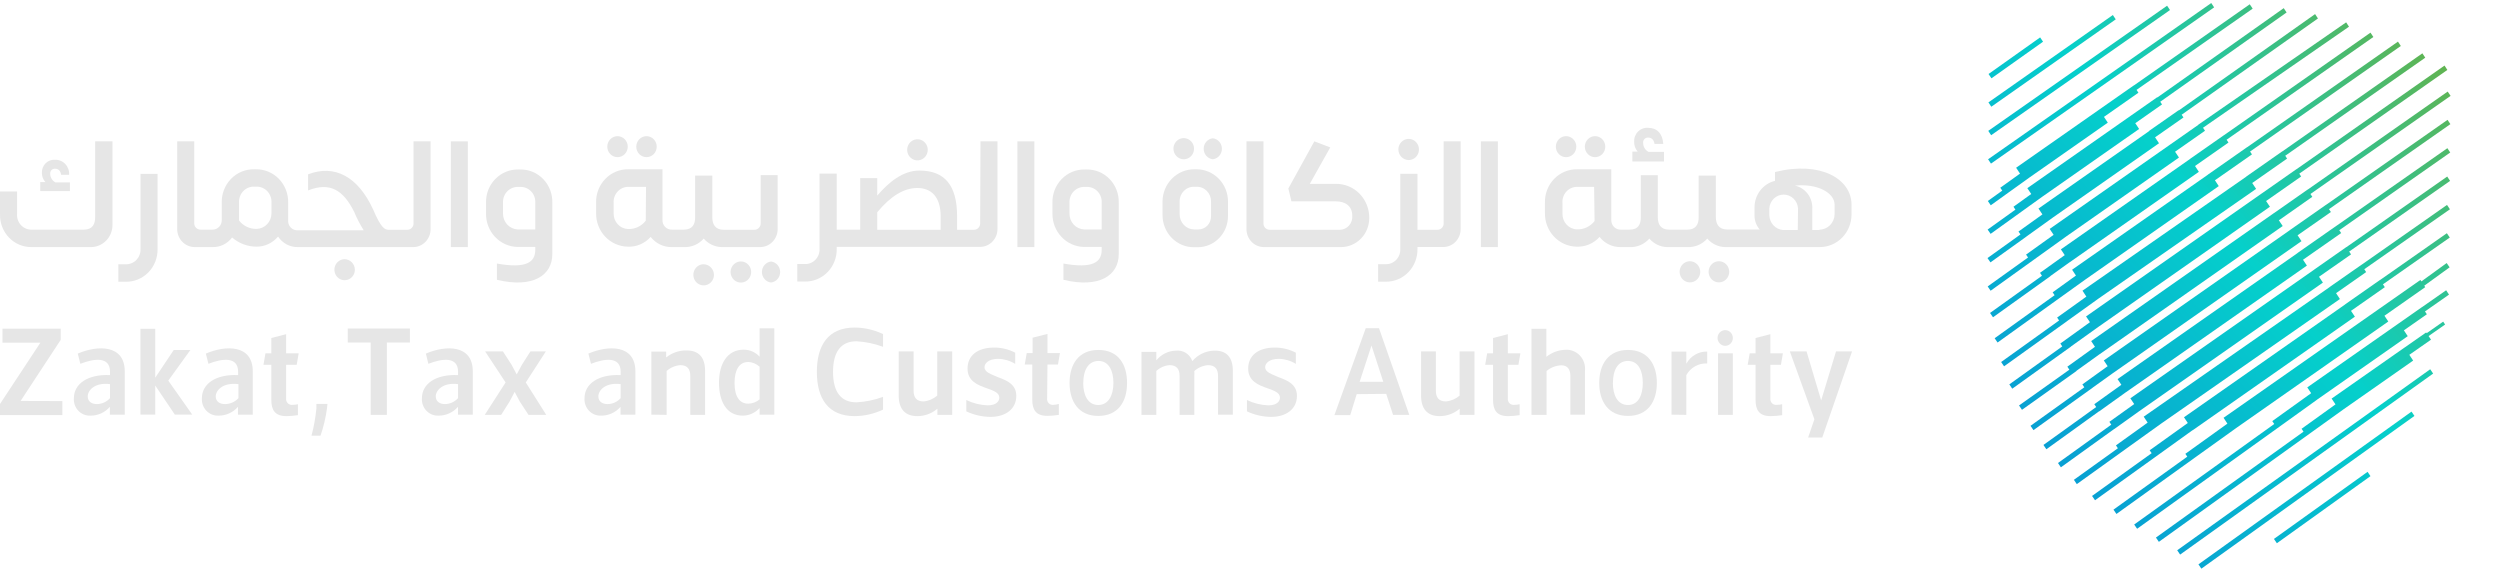 <svg width="149" height="34" viewBox="0 0 149 34" fill="none" xmlns="http://www.w3.org/2000/svg">
<path d="M4.167 10.87H3.301C3.211 10.823 3.135 10.752 3.081 10.665C3.027 10.577 2.996 10.477 2.992 10.373C2.987 10.331 2.99 10.289 3.003 10.248C3.016 10.208 3.037 10.171 3.066 10.14C3.094 10.11 3.129 10.086 3.168 10.072C3.207 10.057 3.248 10.052 3.289 10.056C3.476 10.056 3.61 10.181 3.643 10.419H4.118C4.127 10.302 4.112 10.185 4.073 10.074C4.034 9.964 3.974 9.863 3.895 9.779C3.816 9.694 3.72 9.627 3.615 9.583C3.509 9.539 3.395 9.518 3.281 9.522C3.178 9.514 3.075 9.529 2.978 9.565C2.881 9.601 2.792 9.658 2.718 9.731C2.644 9.805 2.586 9.894 2.548 9.992C2.51 10.091 2.492 10.196 2.496 10.302C2.495 10.507 2.571 10.704 2.708 10.853H2.399V11.387H4.167V10.87Z" fill="#E6E6E6"/>
<path d="M5.671 12.944C5.671 13.362 5.513 13.687 4.992 13.687H1.907C1.788 13.693 1.67 13.674 1.559 13.629C1.448 13.585 1.347 13.518 1.263 13.431C1.179 13.345 1.114 13.241 1.071 13.127C1.029 13.013 1.01 12.891 1.017 12.769V11.413H0.001V12.769C-0.006 13.028 0.039 13.286 0.132 13.526C0.226 13.767 0.366 13.985 0.544 14.168C0.722 14.352 0.935 14.495 1.17 14.591C1.404 14.687 1.655 14.733 1.907 14.726H5.387C5.56 14.731 5.733 14.699 5.895 14.633C6.056 14.567 6.203 14.468 6.326 14.342C6.449 14.216 6.546 14.066 6.611 13.9C6.676 13.734 6.708 13.557 6.704 13.378V8.424H5.671V12.944Z" fill="#E6E6E6"/>
<path d="M8.374 14.835C8.38 14.957 8.361 15.078 8.318 15.192C8.276 15.305 8.21 15.408 8.127 15.495C8.043 15.581 7.942 15.648 7.832 15.691C7.721 15.735 7.603 15.755 7.484 15.749H7.053V16.792H7.484C7.736 16.798 7.986 16.751 8.22 16.655C8.454 16.558 8.666 16.415 8.845 16.232C9.023 16.049 9.163 15.831 9.257 15.591C9.351 15.351 9.396 15.094 9.391 14.835V10.361H8.374V14.835Z" fill="#E6E6E6"/>
<path d="M20.532 15.448C20.412 15.45 20.294 15.488 20.195 15.559C20.096 15.629 20.019 15.727 19.974 15.842C19.929 15.957 19.919 16.084 19.944 16.205C19.969 16.326 20.029 16.436 20.115 16.523C20.201 16.609 20.311 16.667 20.429 16.69C20.548 16.712 20.67 16.698 20.781 16.649C20.892 16.601 20.986 16.519 21.052 16.415C21.117 16.311 21.152 16.19 21.15 16.066C21.146 15.901 21.079 15.744 20.963 15.628C20.848 15.513 20.693 15.448 20.532 15.448Z" fill="#E6E6E6"/>
<path d="M24.646 13.278C24.651 13.331 24.645 13.384 24.629 13.435C24.613 13.486 24.586 13.532 24.551 13.571C24.517 13.611 24.474 13.642 24.427 13.664C24.379 13.685 24.328 13.696 24.276 13.695H23.134C22.947 13.671 22.727 13.641 22.235 12.477C21.341 10.536 19.951 9.777 18.362 10.39V11.35C19.687 10.824 20.471 11.35 21.113 12.635C21.269 13.015 21.459 13.38 21.678 13.725H17.756C17.676 13.731 17.595 13.719 17.52 13.689C17.445 13.659 17.377 13.613 17.321 13.553C17.265 13.493 17.223 13.421 17.198 13.343C17.173 13.264 17.165 13.181 17.175 13.099V12.085C17.181 11.822 17.136 11.56 17.041 11.316C16.947 11.072 16.805 10.85 16.625 10.663C16.444 10.477 16.229 10.33 15.992 10.231C15.754 10.133 15.5 10.084 15.244 10.09H15.146C14.89 10.084 14.636 10.133 14.399 10.231C14.161 10.33 13.946 10.477 13.765 10.663C13.585 10.85 13.443 11.072 13.349 11.316C13.254 11.56 13.209 11.822 13.216 12.085V13.099C13.22 13.176 13.208 13.254 13.181 13.327C13.154 13.399 13.113 13.466 13.059 13.521C13.006 13.576 12.942 13.62 12.872 13.648C12.802 13.677 12.726 13.69 12.65 13.687H11.947C11.895 13.687 11.844 13.677 11.797 13.655C11.749 13.634 11.707 13.602 11.672 13.563C11.637 13.524 11.611 13.477 11.594 13.427C11.578 13.376 11.572 13.323 11.577 13.27V8.424H10.561V13.641C10.559 13.784 10.586 13.926 10.638 14.059C10.691 14.191 10.768 14.311 10.867 14.412C10.966 14.513 11.083 14.593 11.212 14.647C11.341 14.701 11.479 14.728 11.618 14.726H12.667C12.891 14.732 13.114 14.683 13.316 14.584C13.519 14.484 13.696 14.337 13.833 14.155C14.245 14.511 14.767 14.705 15.305 14.701C15.546 14.7 15.784 14.645 16.002 14.542C16.221 14.438 16.416 14.287 16.573 14.1C16.704 14.298 16.881 14.458 17.087 14.568C17.294 14.677 17.524 14.732 17.756 14.726H24.613C24.752 14.728 24.89 14.701 25.018 14.647C25.147 14.593 25.264 14.513 25.361 14.412C25.459 14.311 25.536 14.19 25.588 14.058C25.64 13.925 25.665 13.784 25.662 13.641V8.424H24.646V13.278ZM16.179 12.706C16.181 12.949 16.091 13.182 15.927 13.357C15.764 13.531 15.541 13.634 15.305 13.641C15.103 13.649 14.903 13.607 14.719 13.521C14.536 13.435 14.374 13.306 14.248 13.145V12.076C14.24 11.95 14.259 11.824 14.302 11.706C14.345 11.588 14.412 11.48 14.498 11.391C14.585 11.301 14.688 11.231 14.803 11.185C14.917 11.139 15.04 11.118 15.162 11.125H15.26C15.383 11.118 15.506 11.139 15.62 11.185C15.735 11.231 15.839 11.301 15.926 11.39C16.012 11.48 16.08 11.588 16.123 11.706C16.167 11.824 16.186 11.95 16.179 12.076V12.706Z" fill="#E6E6E6"/>
<path d="M27.882 8.424H26.87V14.726H27.882V8.424Z" fill="#E6E6E6"/>
<path d="M30.995 10.102H30.898C30.642 10.096 30.389 10.143 30.152 10.24C29.915 10.338 29.699 10.483 29.519 10.669C29.338 10.854 29.196 11.075 29.101 11.318C29.006 11.562 28.961 11.822 28.967 12.085V12.727C28.96 13.245 29.153 13.745 29.503 14.117C29.853 14.49 30.332 14.706 30.837 14.718H31.902V14.893C31.902 15.628 31.365 16.024 29.617 15.707V16.675C31.759 17.193 32.918 16.412 32.918 15.148V12.097C32.927 11.834 32.883 11.572 32.79 11.328C32.697 11.083 32.556 10.86 32.376 10.673C32.196 10.486 31.98 10.339 31.743 10.241C31.506 10.143 31.251 10.096 30.995 10.102ZM31.902 13.675H30.845C30.609 13.662 30.388 13.556 30.227 13.379C30.065 13.203 29.977 12.969 29.979 12.727V12.085C29.973 11.959 29.992 11.833 30.036 11.716C30.08 11.598 30.147 11.492 30.234 11.403C30.32 11.314 30.424 11.245 30.539 11.2C30.653 11.155 30.775 11.135 30.898 11.141H30.995C31.117 11.135 31.238 11.155 31.352 11.201C31.465 11.246 31.568 11.316 31.654 11.405C31.739 11.494 31.806 11.6 31.848 11.717C31.891 11.835 31.909 11.96 31.902 12.085V13.675Z" fill="#E6E6E6"/>
<path d="M36.804 9.367C36.966 9.367 37.121 9.301 37.235 9.184C37.35 9.067 37.414 8.907 37.414 8.741C37.414 8.575 37.35 8.416 37.235 8.299C37.121 8.181 36.966 8.115 36.804 8.115C36.642 8.115 36.487 8.181 36.373 8.299C36.259 8.416 36.194 8.575 36.194 8.741C36.194 8.907 36.259 9.067 36.373 9.184C36.487 9.301 36.642 9.367 36.804 9.367Z" fill="#E6E6E6"/>
<path d="M38.532 9.367C38.693 9.367 38.848 9.301 38.963 9.184C39.077 9.067 39.141 8.907 39.141 8.741C39.141 8.575 39.077 8.416 38.963 8.299C38.848 8.181 38.693 8.115 38.532 8.115C38.37 8.115 38.215 8.181 38.1 8.299C37.986 8.416 37.922 8.575 37.922 8.741C37.922 8.907 37.986 9.067 38.1 9.184C38.215 9.301 38.37 9.367 38.532 9.367Z" fill="#E6E6E6"/>
<path d="M41.942 15.749C41.82 15.748 41.701 15.784 41.599 15.853C41.498 15.922 41.419 16.021 41.372 16.136C41.325 16.251 41.312 16.378 41.336 16.501C41.359 16.623 41.418 16.736 41.504 16.825C41.59 16.913 41.7 16.973 41.819 16.997C41.939 17.021 42.062 17.009 42.175 16.96C42.287 16.912 42.383 16.831 42.45 16.727C42.517 16.622 42.553 16.5 42.552 16.375C42.548 16.21 42.482 16.053 42.369 15.937C42.255 15.82 42.102 15.753 41.942 15.749Z" fill="#E6E6E6"/>
<path d="M45.954 15.586C45.804 15.604 45.666 15.678 45.566 15.793C45.466 15.908 45.411 16.058 45.411 16.212C45.411 16.367 45.466 16.516 45.566 16.631C45.666 16.747 45.804 16.82 45.954 16.838C46.103 16.82 46.242 16.747 46.342 16.631C46.442 16.516 46.497 16.367 46.497 16.212C46.497 16.058 46.442 15.908 46.342 15.793C46.242 15.678 46.103 15.604 45.954 15.586Z" fill="#E6E6E6"/>
<path d="M46.348 13.641V10.436H45.336V13.278C45.341 13.331 45.334 13.384 45.318 13.434C45.301 13.485 45.275 13.531 45.24 13.57C45.205 13.609 45.163 13.64 45.116 13.662C45.069 13.684 45.018 13.695 44.966 13.695H43.133C42.621 13.695 42.454 13.357 42.454 12.953V12.806C42.454 12.715 42.454 12.635 42.454 12.552V10.465H41.43V12.969C41.43 13.357 41.271 13.687 40.759 13.687H40.056C39.98 13.691 39.903 13.679 39.832 13.651C39.76 13.623 39.696 13.58 39.642 13.524C39.587 13.469 39.545 13.402 39.518 13.329C39.491 13.255 39.479 13.177 39.483 13.099V10.089H37.45C37.195 10.085 36.941 10.133 36.705 10.232C36.468 10.331 36.253 10.478 36.074 10.665C35.894 10.851 35.753 11.073 35.659 11.317C35.565 11.561 35.52 11.822 35.528 12.085V12.706C35.521 13.226 35.715 13.727 36.066 14.101C36.418 14.475 36.9 14.69 37.406 14.701C37.662 14.714 37.918 14.668 38.155 14.568C38.393 14.467 38.606 14.315 38.779 14.121C38.931 14.314 39.124 14.469 39.343 14.574C39.562 14.679 39.802 14.731 40.044 14.726H40.751C40.974 14.738 41.196 14.698 41.402 14.611C41.608 14.524 41.792 14.391 41.942 14.221C42.074 14.374 42.236 14.498 42.416 14.584C42.596 14.671 42.792 14.719 42.991 14.726H45.283C45.423 14.729 45.562 14.703 45.692 14.65C45.822 14.596 45.94 14.517 46.039 14.415C46.139 14.314 46.217 14.193 46.27 14.06C46.324 13.928 46.35 13.785 46.348 13.641ZM38.487 13.153C38.362 13.314 38.202 13.443 38.02 13.53C37.838 13.616 37.639 13.657 37.438 13.65C37.321 13.646 37.205 13.619 37.098 13.57C36.991 13.521 36.895 13.45 36.814 13.363C36.734 13.275 36.671 13.172 36.629 13.059C36.588 12.947 36.569 12.827 36.572 12.706V12.085C36.565 11.958 36.584 11.831 36.628 11.713C36.672 11.594 36.741 11.486 36.828 11.397C36.916 11.307 37.021 11.238 37.136 11.193C37.252 11.148 37.376 11.129 37.499 11.137H38.503L38.487 13.153Z" fill="#E6E6E6"/>
<path d="M44.227 15.586C44.141 15.576 44.053 15.584 43.971 15.611C43.888 15.638 43.812 15.682 43.748 15.742C43.683 15.801 43.631 15.873 43.596 15.954C43.56 16.035 43.542 16.123 43.542 16.212C43.542 16.301 43.56 16.389 43.596 16.47C43.631 16.551 43.683 16.623 43.748 16.683C43.812 16.742 43.888 16.786 43.971 16.813C44.053 16.84 44.141 16.848 44.227 16.838C44.376 16.82 44.514 16.747 44.614 16.631C44.715 16.516 44.77 16.367 44.77 16.212C44.77 16.058 44.715 15.908 44.614 15.793C44.514 15.677 44.376 15.604 44.227 15.586Z" fill="#E6E6E6"/>
<path d="M54.751 9.555C54.9 9.538 55.038 9.464 55.138 9.349C55.238 9.233 55.294 9.084 55.294 8.929C55.294 8.775 55.238 8.626 55.138 8.51C55.038 8.395 54.9 8.321 54.751 8.303C54.664 8.293 54.577 8.302 54.495 8.329C54.412 8.355 54.336 8.4 54.272 8.459C54.207 8.518 54.155 8.59 54.12 8.672C54.084 8.753 54.066 8.841 54.066 8.929C54.066 9.018 54.084 9.106 54.12 9.187C54.155 9.268 54.207 9.341 54.272 9.4C54.336 9.459 54.412 9.503 54.495 9.53C54.577 9.557 54.664 9.566 54.751 9.555Z" fill="#E6E6E6"/>
<path d="M58.417 13.278C58.422 13.331 58.416 13.384 58.4 13.435C58.384 13.486 58.357 13.532 58.322 13.571C58.288 13.611 58.245 13.642 58.198 13.664C58.15 13.685 58.099 13.696 58.047 13.695H57.043V12.89C57.043 11.033 56.295 10.165 54.795 10.165C53.816 10.165 52.97 10.853 52.283 11.659V10.615H51.267V13.687H49.868V10.348H48.844V14.822C48.851 14.943 48.832 15.065 48.79 15.178C48.748 15.291 48.684 15.394 48.6 15.48C48.517 15.566 48.418 15.633 48.308 15.678C48.198 15.722 48.08 15.742 47.962 15.736H47.519V16.78H47.962C48.214 16.785 48.464 16.739 48.698 16.642C48.932 16.546 49.144 16.402 49.322 16.219C49.501 16.036 49.641 15.818 49.735 15.578C49.829 15.338 49.874 15.081 49.868 14.822V14.714H58.38C58.52 14.718 58.659 14.694 58.789 14.642C58.919 14.59 59.038 14.511 59.137 14.411C59.237 14.311 59.316 14.191 59.37 14.059C59.424 13.927 59.451 13.785 59.449 13.641V8.424H58.437L58.417 13.278ZM56.063 13.695H52.283V12.652C53.068 11.701 53.868 11.204 54.669 11.204C55.47 11.204 56.063 11.692 56.063 12.898V13.695Z" fill="#E6E6E6"/>
<path d="M61.648 8.424H60.636V14.726H61.648V8.424Z" fill="#E6E6E6"/>
<path d="M64.754 10.102H64.656C64.401 10.096 64.147 10.143 63.91 10.24C63.673 10.338 63.458 10.483 63.278 10.669C63.097 10.854 62.955 11.075 62.86 11.318C62.765 11.562 62.719 11.822 62.726 12.085V12.727C62.719 13.245 62.912 13.745 63.262 14.117C63.612 14.49 64.091 14.706 64.596 14.718H65.66V14.893C65.66 15.628 65.124 16.024 63.38 15.707V16.675C65.522 17.193 66.677 16.412 66.677 15.148V12.097C66.686 11.834 66.642 11.572 66.549 11.328C66.456 11.083 66.315 10.86 66.135 10.673C65.955 10.486 65.739 10.339 65.502 10.241C65.264 10.143 65.01 10.096 64.754 10.102ZM65.66 13.675H64.604C64.369 13.662 64.147 13.556 63.987 13.379C63.826 13.203 63.738 12.969 63.742 12.727V12.085C63.736 11.959 63.755 11.834 63.798 11.717C63.842 11.6 63.909 11.493 63.995 11.404C64.081 11.316 64.185 11.246 64.299 11.201C64.413 11.155 64.534 11.135 64.656 11.141H64.754C64.876 11.135 64.997 11.155 65.111 11.201C65.224 11.246 65.327 11.316 65.413 11.405C65.498 11.494 65.564 11.6 65.607 11.717C65.65 11.835 65.668 11.96 65.66 12.085V13.675Z" fill="#E6E6E6"/>
<path d="M72.282 9.493C72.432 9.475 72.57 9.401 72.67 9.286C72.77 9.17 72.826 9.021 72.826 8.867C72.826 8.712 72.77 8.563 72.67 8.447C72.57 8.332 72.432 8.258 72.282 8.241C72.133 8.258 71.995 8.332 71.894 8.447C71.794 8.563 71.739 8.712 71.739 8.867C71.739 9.021 71.794 9.17 71.894 9.286C71.995 9.401 72.133 9.475 72.282 9.493Z" fill="#E6E6E6"/>
<path d="M70.555 9.493C70.676 9.492 70.794 9.454 70.894 9.385C70.994 9.315 71.072 9.217 71.118 9.102C71.164 8.987 71.176 8.86 71.152 8.739C71.129 8.617 71.07 8.505 70.985 8.417C70.899 8.329 70.79 8.269 70.671 8.245C70.553 8.22 70.43 8.232 70.317 8.279C70.206 8.327 70.11 8.407 70.042 8.51C69.974 8.613 69.938 8.734 69.937 8.858C69.937 9.027 70.002 9.188 70.118 9.307C70.234 9.426 70.391 9.493 70.555 9.493Z" fill="#E6E6E6"/>
<path d="M71.311 10.09H71.172C70.925 10.089 70.681 10.139 70.452 10.235C70.224 10.332 70.016 10.474 69.841 10.653C69.665 10.832 69.526 11.044 69.431 11.279C69.336 11.513 69.287 11.764 69.286 12.018V12.807C69.284 13.061 69.332 13.314 69.426 13.549C69.52 13.784 69.659 13.998 69.835 14.178C70.01 14.358 70.219 14.499 70.449 14.595C70.679 14.691 70.925 14.738 71.172 14.735H71.392C71.629 14.734 71.864 14.684 72.083 14.59C72.302 14.496 72.5 14.358 72.667 14.185C72.834 14.011 72.966 13.806 73.056 13.58C73.145 13.354 73.19 13.113 73.189 12.869V12.034C73.191 11.78 73.145 11.527 73.052 11.291C72.958 11.055 72.82 10.84 72.646 10.659C72.471 10.478 72.263 10.335 72.034 10.237C71.805 10.139 71.559 10.089 71.311 10.09ZM72.177 12.898C72.177 13 72.158 13.1 72.121 13.194C72.084 13.288 72.029 13.373 71.959 13.446C71.89 13.518 71.807 13.575 71.716 13.614C71.625 13.654 71.527 13.674 71.429 13.675H71.172C70.943 13.672 70.723 13.578 70.561 13.41C70.399 13.243 70.308 13.017 70.307 12.781V12.018C70.303 11.9 70.323 11.783 70.366 11.674C70.408 11.565 70.472 11.466 70.553 11.383C70.634 11.3 70.731 11.235 70.838 11.192C70.944 11.149 71.058 11.129 71.172 11.133H71.311C71.425 11.129 71.539 11.149 71.646 11.192C71.752 11.235 71.849 11.3 71.93 11.383C72.011 11.466 72.075 11.565 72.118 11.674C72.16 11.783 72.18 11.9 72.177 12.018V12.898Z" fill="#E6E6E6"/>
<path d="M83.953 9.539C84.074 9.539 84.193 9.503 84.294 9.435C84.396 9.366 84.475 9.268 84.522 9.153C84.569 9.039 84.582 8.912 84.559 8.79C84.536 8.667 84.479 8.554 84.393 8.466C84.308 8.377 84.199 8.316 84.08 8.291C83.961 8.266 83.838 8.278 83.725 8.325C83.613 8.372 83.517 8.452 83.448 8.555C83.38 8.658 83.344 8.78 83.343 8.904C83.343 9.071 83.407 9.231 83.521 9.35C83.635 9.469 83.79 9.536 83.953 9.539Z" fill="#E6E6E6"/>
<path d="M86.042 13.278C86.047 13.331 86.041 13.384 86.025 13.435C86.009 13.486 85.982 13.532 85.947 13.571C85.912 13.611 85.87 13.642 85.823 13.664C85.775 13.685 85.724 13.696 85.672 13.695H84.481V10.357H83.457V14.831C83.463 14.951 83.445 15.072 83.403 15.185C83.361 15.298 83.297 15.401 83.214 15.487C83.132 15.573 83.032 15.64 82.923 15.685C82.814 15.729 82.696 15.749 82.579 15.745H82.135V16.788H82.579C82.83 16.793 83.08 16.746 83.313 16.649C83.547 16.553 83.759 16.409 83.936 16.226C84.114 16.043 84.254 15.825 84.347 15.585C84.441 15.346 84.487 15.089 84.481 14.831V14.722H86.005C86.144 14.724 86.282 14.697 86.41 14.643C86.539 14.589 86.656 14.509 86.753 14.408C86.851 14.306 86.928 14.186 86.98 14.054C87.031 13.921 87.057 13.78 87.054 13.637V8.424H86.042V13.278Z" fill="#E6E6E6"/>
<path d="M89.273 8.424H88.261V14.726H89.273V8.424Z" fill="#E6E6E6"/>
<path d="M93.338 9.367C93.5 9.367 93.655 9.301 93.769 9.184C93.884 9.067 93.948 8.907 93.948 8.741C93.948 8.575 93.884 8.416 93.769 8.299C93.655 8.181 93.5 8.115 93.338 8.115C93.177 8.115 93.021 8.181 92.907 8.299C92.793 8.416 92.728 8.575 92.728 8.741C92.728 8.907 92.793 9.067 92.907 9.184C93.021 9.301 93.177 9.367 93.338 9.367Z" fill="#E6E6E6"/>
<path d="M95.066 9.367C95.228 9.367 95.383 9.301 95.497 9.184C95.611 9.067 95.675 8.907 95.675 8.741C95.675 8.575 95.611 8.416 95.497 8.299C95.383 8.181 95.228 8.115 95.066 8.115C94.904 8.115 94.749 8.181 94.635 8.299C94.52 8.416 94.456 8.575 94.456 8.741C94.456 8.907 94.52 9.067 94.635 9.184C94.749 9.301 94.904 9.367 95.066 9.367Z" fill="#E6E6E6"/>
<path d="M99.175 9.05H98.249C98.155 9.001 98.076 8.927 98.021 8.836C97.965 8.745 97.934 8.64 97.932 8.533C97.925 8.489 97.929 8.444 97.942 8.402C97.955 8.359 97.977 8.321 98.007 8.288C98.037 8.256 98.073 8.231 98.114 8.216C98.154 8.2 98.197 8.195 98.24 8.199C98.436 8.199 98.574 8.337 98.61 8.579H99.131C99.086 7.944 98.745 7.619 98.232 7.619C98.122 7.609 98.011 7.624 97.907 7.662C97.803 7.7 97.707 7.761 97.628 7.84C97.549 7.919 97.487 8.015 97.447 8.121C97.406 8.227 97.389 8.34 97.395 8.453C97.39 8.668 97.466 8.875 97.606 9.034H97.289V9.622H99.175V9.05Z" fill="#E6E6E6"/>
<path d="M100.724 15.569C100.602 15.569 100.483 15.605 100.381 15.674C100.279 15.743 100.2 15.842 100.153 15.958C100.106 16.073 100.094 16.2 100.118 16.323C100.142 16.446 100.201 16.559 100.287 16.647C100.374 16.735 100.484 16.795 100.604 16.819C100.723 16.842 100.847 16.829 100.96 16.78C101.072 16.731 101.167 16.649 101.234 16.544C101.301 16.439 101.335 16.317 101.334 16.191C101.331 16.027 101.265 15.87 101.151 15.754C101.038 15.638 100.884 15.572 100.724 15.569Z" fill="#E6E6E6"/>
<path d="M102.456 15.569C102.334 15.568 102.214 15.603 102.112 15.672C102.009 15.741 101.929 15.839 101.882 15.954C101.835 16.07 101.822 16.197 101.845 16.32C101.869 16.443 101.927 16.556 102.014 16.645C102.1 16.734 102.21 16.794 102.33 16.818C102.45 16.842 102.574 16.829 102.686 16.78C102.799 16.731 102.894 16.649 102.961 16.544C103.028 16.439 103.063 16.317 103.061 16.191C103.059 16.027 102.995 15.87 102.882 15.754C102.768 15.638 102.616 15.571 102.456 15.569Z" fill="#E6E6E6"/>
<path d="M105.789 10.252V10.778C105.441 10.862 105.131 11.065 104.91 11.352C104.688 11.64 104.568 11.997 104.569 12.364V12.844C104.569 13.152 104.679 13.449 104.878 13.679H102.944C102.431 13.679 102.265 13.341 102.265 12.936V12.806C102.265 12.715 102.265 12.635 102.265 12.552V10.465H101.24V12.969C101.24 13.357 101.078 13.687 100.57 13.687H99.484C98.964 13.687 98.805 13.349 98.805 12.944V10.44H97.793V12.944C97.793 13.361 97.651 13.687 97.123 13.687H96.594C96.519 13.69 96.444 13.676 96.374 13.647C96.304 13.618 96.241 13.575 96.188 13.519C96.135 13.464 96.094 13.398 96.068 13.326C96.041 13.253 96.029 13.176 96.033 13.099V10.089H94.001C93.745 10.085 93.492 10.133 93.255 10.232C93.018 10.331 92.804 10.478 92.624 10.665C92.444 10.851 92.303 11.073 92.209 11.317C92.116 11.561 92.071 11.822 92.078 12.084V12.706C92.072 13.226 92.265 13.727 92.617 14.101C92.969 14.474 93.45 14.69 93.956 14.701C94.213 14.713 94.47 14.668 94.708 14.568C94.946 14.468 95.159 14.315 95.334 14.121C95.485 14.314 95.677 14.469 95.896 14.574C96.114 14.678 96.353 14.731 96.594 14.726H97.115C97.336 14.738 97.558 14.698 97.763 14.611C97.969 14.524 98.152 14.39 98.302 14.221C98.433 14.373 98.593 14.496 98.771 14.583C98.95 14.67 99.144 14.719 99.342 14.726H100.562C100.784 14.738 101.006 14.698 101.212 14.611C101.418 14.524 101.603 14.39 101.753 14.221C101.885 14.374 102.046 14.497 102.226 14.584C102.407 14.671 102.602 14.719 102.801 14.726H108.451C108.701 14.727 108.948 14.678 109.178 14.581C109.409 14.483 109.618 14.34 109.795 14.159C109.971 13.979 110.111 13.764 110.206 13.527C110.302 13.291 110.35 13.037 110.35 12.781V12.155C110.317 10.67 108.521 9.576 105.789 10.252ZM95.037 13.174C94.912 13.335 94.751 13.464 94.568 13.55C94.386 13.637 94.186 13.678 93.985 13.67C93.868 13.667 93.753 13.639 93.646 13.59C93.539 13.54 93.443 13.47 93.363 13.382C93.283 13.294 93.221 13.192 93.18 13.079C93.138 12.967 93.119 12.847 93.123 12.727V12.105C93.113 11.981 93.128 11.856 93.167 11.738C93.207 11.621 93.27 11.513 93.353 11.421C93.436 11.33 93.536 11.258 93.648 11.209C93.759 11.16 93.879 11.135 94.001 11.137H95.009L95.037 13.174ZM107.147 13.708H106.265C106.049 13.69 105.847 13.591 105.697 13.43C105.547 13.269 105.46 13.058 105.452 12.836V12.418C105.467 12.196 105.563 11.987 105.722 11.835C105.881 11.683 106.09 11.598 106.307 11.598C106.524 11.598 106.734 11.683 106.892 11.835C107.051 11.987 107.148 12.196 107.163 12.418L107.147 13.708ZM108.443 13.708H108.012V12.456C108.031 12.135 107.937 11.818 107.748 11.562C107.558 11.307 107.286 11.129 106.98 11.062C108.309 10.928 109.317 11.479 109.342 12.176V12.773C109.337 13.018 109.239 13.251 109.069 13.422C108.899 13.593 108.669 13.688 108.431 13.687L108.443 13.708Z" fill="#E6E6E6"/>
<path d="M81.607 12.998C81.607 13.455 81.431 13.894 81.117 14.217C80.803 14.541 80.377 14.724 79.933 14.726H75.347C75.208 14.729 75.07 14.702 74.94 14.648C74.811 14.595 74.694 14.515 74.595 14.414C74.496 14.312 74.419 14.192 74.366 14.059C74.314 13.927 74.288 13.784 74.29 13.641V8.424H75.303V13.278C75.297 13.331 75.303 13.385 75.32 13.436C75.336 13.487 75.363 13.534 75.398 13.573C75.434 13.612 75.477 13.644 75.525 13.665C75.573 13.686 75.624 13.696 75.677 13.695H79.859C79.962 13.694 80.063 13.67 80.157 13.626C80.25 13.583 80.334 13.52 80.403 13.442C80.472 13.363 80.525 13.271 80.558 13.172C80.591 13.072 80.603 12.966 80.595 12.861C80.595 12.289 80.189 12.001 79.624 12.001H76.969L76.786 11.233L78.335 8.424L79.282 8.787L78.063 10.958H79.615C79.878 10.954 80.138 11.004 80.381 11.105C80.624 11.206 80.845 11.356 81.031 11.546C81.216 11.737 81.363 11.963 81.462 12.213C81.561 12.462 81.611 12.729 81.607 12.998Z" fill="#E6E6E6"/>
<path d="M3.716 23.904V24.739H0.001V24.075L2.407 20.423H0.147V19.588H3.618V20.256L1.228 23.896L3.716 23.904Z" fill="#E6E6E6"/>
<path d="M4.789 21.683L4.635 21.074C5.818 20.565 7.435 20.527 7.435 22.134V24.713H6.549V24.246C6.403 24.414 6.224 24.548 6.023 24.639C5.823 24.729 5.606 24.775 5.387 24.772C5.254 24.778 5.121 24.755 4.997 24.705C4.874 24.655 4.762 24.579 4.669 24.481C4.576 24.383 4.504 24.266 4.458 24.138C4.412 24.01 4.394 23.873 4.403 23.737C4.403 22.881 5.216 22.297 6.557 22.355V22.155C6.557 21.245 5.631 21.354 4.789 21.683ZM5.228 23.624C5.228 23.933 5.468 24.083 5.769 24.083C5.917 24.083 6.063 24.051 6.199 23.99C6.335 23.929 6.457 23.84 6.557 23.729V22.894C5.651 22.777 5.228 23.265 5.228 23.624Z" fill="#E6E6E6"/>
<path d="M12.423 21.683L12.269 21.074C13.451 20.565 15.065 20.527 15.065 22.134V24.713H14.183V24.246C14.037 24.414 13.858 24.547 13.657 24.638C13.457 24.729 13.24 24.774 13.021 24.772C12.887 24.778 12.755 24.755 12.631 24.705C12.507 24.655 12.395 24.579 12.301 24.481C12.208 24.383 12.136 24.267 12.09 24.138C12.043 24.01 12.024 23.873 12.033 23.737C12.033 22.881 12.846 22.297 14.191 22.355V22.155C14.191 21.245 13.26 21.354 12.423 21.683ZM12.858 23.624C12.858 23.933 13.102 24.083 13.399 24.083C13.551 24.086 13.702 24.055 13.842 23.994C13.982 23.933 14.108 23.843 14.212 23.729V22.894C13.285 22.777 12.858 23.265 12.858 23.624Z" fill="#E6E6E6"/>
<path d="M17.053 23.745C17.047 23.797 17.052 23.85 17.069 23.899C17.086 23.948 17.113 23.993 17.149 24.03C17.185 24.067 17.229 24.095 17.277 24.112C17.325 24.13 17.376 24.135 17.427 24.129C17.537 24.129 17.648 24.117 17.756 24.092V24.743C17.529 24.78 17.299 24.799 17.069 24.801C16.39 24.801 16.171 24.442 16.171 23.829V21.742H15.703L15.821 21.058H16.171V20.144L17.053 19.918V21.058H17.801L17.683 21.742H17.053V23.745Z" fill="#E6E6E6"/>
<path d="M19.102 25.966H18.565C18.707 25.435 18.805 24.894 18.858 24.346V24.075H19.516L19.488 24.338C19.414 24.893 19.285 25.438 19.102 25.966Z" fill="#E6E6E6"/>
<path d="M23.057 20.415V24.726H22.093V20.415H20.727V19.58H24.431V20.415H23.057Z" fill="#E6E6E6"/>
<path d="M25.532 21.683L25.382 21.074C26.565 20.565 28.178 20.527 28.178 22.134V24.713H27.296V24.246C27.15 24.414 26.971 24.547 26.77 24.638C26.57 24.729 26.353 24.774 26.134 24.772C26.001 24.778 25.868 24.755 25.744 24.705C25.62 24.655 25.508 24.579 25.415 24.481C25.321 24.383 25.249 24.267 25.203 24.138C25.157 24.01 25.137 23.873 25.146 23.737C25.146 22.881 25.959 22.297 27.3 22.355V22.155C27.3 21.245 26.374 21.354 25.532 21.683ZM25.971 23.624C25.971 23.933 26.215 24.083 26.512 24.083C26.66 24.083 26.807 24.052 26.942 23.991C27.078 23.93 27.2 23.84 27.3 23.729V22.894C26.398 22.777 25.971 23.265 25.971 23.624Z" fill="#E6E6E6"/>
<path d="M29.975 20.945L30.495 21.75L30.796 22.314L31.109 21.734L31.613 20.945H32.532L31.337 22.794L32.556 24.726H31.499L30.979 23.933L30.674 23.357L30.365 23.942L29.869 24.726H28.89L30.134 22.794L28.914 20.945H29.975Z" fill="#E6E6E6"/>
<path d="M35.223 21.683L35.068 21.074C36.255 20.565 37.869 20.527 37.869 22.134V24.713H36.983V24.246C36.838 24.414 36.659 24.548 36.459 24.638C36.26 24.729 36.043 24.775 35.825 24.772C35.691 24.778 35.559 24.755 35.435 24.705C35.311 24.655 35.199 24.579 35.105 24.481C35.012 24.383 34.94 24.267 34.894 24.138C34.847 24.01 34.828 23.873 34.837 23.737C34.837 22.881 35.65 22.297 36.991 22.355V22.155C36.991 21.245 36.064 21.354 35.223 21.683ZM35.662 23.624C35.662 23.933 35.902 24.083 36.203 24.083C36.351 24.083 36.497 24.052 36.633 23.991C36.769 23.93 36.891 23.84 36.991 23.729V22.894C36.085 22.777 35.662 23.265 35.662 23.624Z" fill="#E6E6E6"/>
<path d="M38.82 24.713V20.957H39.702V21.304C40.05 21.025 40.481 20.877 40.922 20.886C41.654 20.886 42.023 21.304 42.023 22.109V24.726H41.141V22.405C41.141 21.988 40.958 21.763 40.544 21.763C40.244 21.787 39.959 21.909 39.731 22.109V24.726L38.82 24.713Z" fill="#E6E6E6"/>
<path d="M44.271 24.772C43.308 24.772 42.852 23.938 42.852 22.806C42.852 21.675 43.349 20.841 44.32 20.841C44.498 20.839 44.674 20.875 44.838 20.947C45.002 21.019 45.149 21.125 45.271 21.258V19.568H46.149V24.714H45.271V24.321C45.143 24.462 44.988 24.575 44.816 24.652C44.644 24.73 44.459 24.771 44.271 24.772ZM44.592 21.575C44.072 21.575 43.779 22.022 43.779 22.827C43.779 23.633 44.076 24.058 44.592 24.058C44.84 24.055 45.08 23.966 45.271 23.804V21.855C45.083 21.684 44.843 21.584 44.592 21.571V21.575Z" fill="#E6E6E6"/>
<path d="M50.942 24.801C49.34 24.801 48.685 23.729 48.685 22.163C48.685 20.598 49.34 19.522 50.942 19.522C51.524 19.526 52.099 19.659 52.629 19.91V20.669C52.118 20.481 51.584 20.37 51.043 20.34C50.133 20.34 49.649 20.953 49.649 22.163C49.649 23.374 50.133 23.979 51.043 23.979C51.584 23.951 52.118 23.841 52.629 23.653V24.413C52.099 24.664 51.524 24.796 50.942 24.801Z" fill="#E6E6E6"/>
<path d="M56.75 20.945V24.726H55.868V24.359C55.532 24.647 55.107 24.803 54.669 24.801C53.929 24.801 53.563 24.359 53.563 23.578V20.945H54.45V23.282C54.45 23.7 54.633 23.925 55.047 23.925C55.346 23.898 55.63 23.777 55.86 23.578V20.945H56.75Z" fill="#E6E6E6"/>
<path d="M57.592 24.518V23.841C57.991 24.035 58.423 24.143 58.864 24.159C59.413 24.159 59.559 23.887 59.559 23.7C59.559 23.399 59.206 23.282 58.803 23.136C58.287 22.957 57.665 22.719 57.665 21.968C57.665 21.216 58.222 20.715 59.258 20.715C59.692 20.715 60.12 20.819 60.506 21.02V21.688C60.199 21.497 59.849 21.394 59.49 21.387C58.913 21.387 58.677 21.659 58.677 21.884C58.677 22.197 59.084 22.301 59.49 22.485C60.002 22.673 60.571 22.902 60.571 23.595C60.571 24.384 59.921 24.847 59.031 24.847C58.534 24.842 58.044 24.73 57.592 24.518Z" fill="#E6E6E6"/>
<path d="M62.409 23.745C62.402 23.797 62.407 23.849 62.423 23.899C62.44 23.948 62.467 23.993 62.502 24.03C62.538 24.067 62.581 24.095 62.629 24.113C62.677 24.13 62.728 24.135 62.779 24.129C62.89 24.124 63.001 24.106 63.108 24.075V24.726C62.881 24.763 62.651 24.783 62.421 24.785C61.742 24.785 61.523 24.426 61.523 23.812V21.725H61.075L61.193 21.041H61.543V20.127L62.429 19.901V21.041H63.173L63.055 21.725H62.429L62.409 23.745Z" fill="#E6E6E6"/>
<path d="M63.746 22.823C63.746 21.713 64.287 20.857 65.462 20.857C66.636 20.857 67.173 21.696 67.173 22.823C67.173 23.95 66.632 24.789 65.453 24.789C64.275 24.789 63.746 23.916 63.746 22.823ZM64.559 22.823C64.559 23.558 64.844 24.138 65.457 24.138C66.071 24.138 66.36 23.541 66.36 22.823C66.36 22.105 66.088 21.512 65.474 21.512C64.86 21.512 64.563 22.072 64.563 22.823H64.559Z" fill="#E6E6E6"/>
<path d="M73.477 22.097V24.714H72.595V22.406C72.595 21.988 72.412 21.763 71.994 21.763C71.693 21.787 71.408 21.91 71.181 22.114C71.187 22.211 71.187 22.308 71.181 22.406V24.726H70.303V22.406C70.303 21.988 70.12 21.763 69.705 21.763C69.412 21.785 69.134 21.907 68.917 22.109V24.726H68.031V20.97H68.917V21.475C69.06 21.299 69.238 21.157 69.439 21.058C69.641 20.958 69.86 20.904 70.083 20.899C70.291 20.874 70.501 20.922 70.679 21.035C70.856 21.148 70.992 21.319 71.063 21.521C71.225 21.332 71.422 21.179 71.644 21.072C71.866 20.965 72.107 20.906 72.352 20.899C73.112 20.874 73.477 21.308 73.477 22.097Z" fill="#E6E6E6"/>
<path d="M74.319 24.518V23.841C74.718 24.035 75.15 24.143 75.591 24.159C76.14 24.159 76.286 23.887 76.286 23.7C76.286 23.399 75.933 23.282 75.53 23.136C75.014 22.957 74.392 22.719 74.392 21.968C74.392 21.216 74.949 20.715 75.985 20.715C76.419 20.715 76.846 20.82 77.233 21.02V21.688C76.926 21.497 76.576 21.394 76.217 21.387C75.64 21.387 75.404 21.659 75.404 21.884C75.404 22.197 75.811 22.301 76.217 22.485C76.729 22.673 77.298 22.902 77.298 23.595C77.298 24.384 76.648 24.847 75.758 24.847C75.261 24.842 74.771 24.73 74.319 24.518Z" fill="#E6E6E6"/>
<path d="M80.859 23.491L80.473 24.743H79.53L81.4 19.559H82.188L83.993 24.726H83.026L82.619 23.474L80.859 23.491ZM81.034 22.756H82.444L81.741 20.594L81.034 22.756Z" fill="#E6E6E6"/>
<path d="M87.879 20.945V24.726H86.997V24.359C86.66 24.647 86.236 24.803 85.798 24.801C85.062 24.801 84.696 24.359 84.696 23.578V20.945H85.578V23.282C85.578 23.7 85.761 23.925 86.18 23.925C86.479 23.898 86.763 23.777 86.993 23.578V20.945H87.879Z" fill="#E6E6E6"/>
<path d="M89.867 23.745C89.861 23.797 89.867 23.85 89.883 23.899C89.9 23.948 89.927 23.993 89.963 24.03C89.999 24.067 90.043 24.095 90.091 24.112C90.139 24.13 90.19 24.135 90.241 24.129C90.352 24.129 90.462 24.117 90.57 24.092V24.743C90.343 24.78 90.113 24.799 89.883 24.801C89.204 24.801 88.985 24.442 88.985 23.829V21.742H88.517L88.635 21.058H88.985V20.144L89.867 19.918V21.058H90.615L90.497 21.742H89.867V23.745Z" fill="#E6E6E6"/>
<path d="M94.464 22.097V24.714H93.594V22.406C93.594 21.988 93.403 21.775 93.054 21.771C92.733 21.785 92.426 21.903 92.176 22.109V24.726H91.277V19.597H92.163V21.266C92.481 21.011 92.87 20.865 93.273 20.849C93.435 20.834 93.599 20.857 93.751 20.915C93.904 20.973 94.042 21.065 94.156 21.184C94.27 21.303 94.356 21.447 94.41 21.605C94.463 21.763 94.482 21.931 94.464 22.097Z" fill="#E6E6E6"/>
<path d="M95.314 22.823C95.314 21.713 95.854 20.857 97.029 20.857C98.204 20.857 98.749 21.713 98.749 22.823C98.749 23.933 98.208 24.789 97.029 24.789C95.85 24.789 95.314 23.916 95.314 22.823ZM96.127 22.823C96.127 23.558 96.411 24.138 97.025 24.138C97.639 24.138 97.911 23.558 97.911 22.823C97.911 22.088 97.639 21.512 97.025 21.512C96.411 21.512 96.131 22.072 96.131 22.823H96.127Z" fill="#E6E6E6"/>
<path d="M99.623 24.714V20.957H100.505V21.679C100.627 21.453 100.808 21.266 101.028 21.138C101.247 21.009 101.496 20.946 101.748 20.953V21.663C101.499 21.648 101.25 21.705 101.031 21.828C100.811 21.95 100.629 22.133 100.505 22.355V24.726L99.623 24.714Z" fill="#E6E6E6"/>
<path d="M102.366 20.135C102.368 20.043 102.396 19.954 102.447 19.878C102.498 19.803 102.569 19.744 102.652 19.71C102.735 19.675 102.826 19.667 102.914 19.686C103.002 19.704 103.082 19.749 103.145 19.814C103.208 19.88 103.251 19.963 103.268 20.053C103.286 20.143 103.277 20.236 103.243 20.322C103.209 20.406 103.151 20.479 103.077 20.531C103.003 20.582 102.915 20.61 102.826 20.611C102.765 20.611 102.705 20.599 102.649 20.575C102.593 20.551 102.542 20.516 102.5 20.471C102.457 20.427 102.423 20.375 102.4 20.317C102.377 20.259 102.366 20.198 102.366 20.135ZM103.277 24.726H102.395V21.058H103.277V24.726Z" fill="#E6E6E6"/>
<path d="M105.513 23.745C105.507 23.797 105.512 23.85 105.529 23.899C105.546 23.948 105.573 23.993 105.609 24.03C105.645 24.067 105.689 24.095 105.737 24.112C105.785 24.13 105.836 24.135 105.887 24.129C105.997 24.129 106.108 24.117 106.216 24.092V24.743C105.989 24.78 105.759 24.799 105.529 24.801C104.85 24.801 104.631 24.442 104.631 23.829V21.742H104.163L104.281 21.058H104.631V20.144L105.513 19.918V21.058H106.261L106.143 21.742H105.513V23.745Z" fill="#E6E6E6"/>
<path d="M110.382 20.945L108.606 26.078H107.764L108.138 24.989L106.675 20.945H107.671L108.541 23.866L109.427 20.945H110.382Z" fill="#E6E6E6"/>
<path d="M11.456 24.709H10.419L9.252 22.977V24.709H8.37V19.597H9.252V22.51L10.354 20.861H11.346L10.029 22.685L11.456 24.709Z" fill="#E6E6E6"/>
<path d="M131.791 0.181L118.49 9.493L118.662 9.751L131.962 0.439L131.791 0.181Z" fill="url(#paint0_linear_68_4493)"/>
<path d="M129.159 0.34L118.5 7.8L118.672 8.058L129.331 0.599L129.159 0.34Z" fill="url(#paint1_linear_68_4493)"/>
<path d="M125.926 0.895L118.51 6.103L118.682 6.361L126.098 1.153L125.926 0.895Z" fill="url(#paint2_linear_68_4493)"/>
<path d="M121.592 2.229L118.517 4.41L118.69 4.668L121.766 2.486L121.592 2.229Z" fill="url(#paint3_linear_68_4493)"/>
<path d="M138.635 12.207V12.204L136.479 13.712V13.715L125.387 21.482L125.616 21.826L124.11 22.909L124.225 23.082L121.018 25.379L121.195 25.636L124.732 23.1V23.097L125.902 22.258L137.168 14.373L136.936 14.022L138.921 12.636L138.808 12.466L146.043 7.398L145.873 7.142L138.635 12.207Z" fill="url(#paint4_linear_68_4493)"/>
<path d="M139.247 13.462V13.459L136.939 15.074L136.942 15.077L126.207 22.593L126.433 22.934L124.82 24.09L124.933 24.259L121.789 26.519L121.963 26.776L125.106 24.512L125.11 24.518L126.719 23.366H126.722L137.491 15.829L137.259 15.481L139.534 13.891L139.421 13.722L146.034 9.089L145.863 8.832L139.247 13.462Z" fill="url(#paint5_linear_68_4493)"/>
<path d="M139.839 14.733L139.836 14.73L137.924 16.069H137.927L126.969 23.739L127.198 24.083L125.719 25.141L125.832 25.31L122.655 27.596L122.829 27.852L126.006 25.567L126.009 25.57L127.485 24.515L138.445 16.843L138.214 16.495L140.122 15.162L140.01 14.993L146.025 10.782L145.854 10.522L139.839 14.733Z" fill="url(#paint6_linear_68_4493)"/>
<path d="M140.738 15.788V15.785L138.842 17.109L138.845 17.112L127.765 24.834L128 25.188L126.11 26.544L126.226 26.716L123.604 28.597L123.777 28.854L126.774 26.703L128.79 25.257L139.458 17.822L139.229 17.472L141.022 16.217L140.912 16.044L146.016 12.473L145.842 12.213L140.738 15.788Z" fill="url(#paint7_linear_68_4493)"/>
<path d="M141.851 16.689L141.848 16.686L139.775 18.136L139.778 18.139L130.165 24.869L130.393 25.21L128.119 26.838L128.238 27.01L124.686 29.558L124.863 29.815L128.726 27.042L130.677 25.639L130.68 25.645L140.351 18.874L140.119 18.527L142.135 17.115L142.022 16.946L146.007 14.157L145.833 13.9L141.851 16.689Z" fill="url(#paint8_linear_68_4493)"/>
<path d="M144.315 16.771L144.257 16.686L141.827 18.386L132.525 24.9L132.753 25.248L130.247 27.048L130.363 27.217L125.963 30.375L126.14 30.632L130.848 27.251L133.272 25.514L142.342 19.162L142.113 18.818L144.543 17.115L144.4 16.902L144.488 17.027L145.998 15.932L145.821 15.678L144.315 16.771Z" fill="url(#paint9_linear_68_4493)"/>
<path d="M144.357 18.301H144.354L142.985 19.259L137.513 23.088L137.744 23.435L135.427 25.098L135.546 25.27L127.198 31.261L127.372 31.515L136.049 25.292L138.08 23.833H138.077L143.501 20.036L143.272 19.688L144.641 18.73L144.528 18.561L145.961 17.559L145.79 17.3L144.357 18.301Z" fill="url(#paint10_linear_68_4493)"/>
<path d="M144.629 19.857L144.601 19.813L143.308 20.718V20.715L138.964 23.755L139.195 24.102L137.174 25.555L137.29 25.727L128.494 32.038L128.668 32.294L137.915 25.658L139.689 24.384L143.824 21.491L143.595 21.147L144.888 20.245L144.744 20.029L145.729 19.341L145.613 19.169L144.629 19.857Z" fill="url(#paint11_linear_68_4493)"/>
<path d="M119.716 11.468L120.951 10.582L125.625 7.311L125.396 6.966L127.451 5.526L127.338 5.357L134.259 0.515L134.086 0.255L127.168 5.101L127.165 5.097L125.11 6.534L120.161 9.997L120.393 10.347L119.216 11.189L119.335 11.361L118.475 11.978L118.649 12.235L119.716 11.468Z" fill="url(#paint12_linear_68_4493)"/>
<path d="M120.491 12.607L121.71 11.731L127.491 7.686L127.262 7.342L128.857 6.224L128.75 6.065L136.281 0.743L136.11 0.486L128.579 5.808L128.57 5.795L126.976 6.91L120.829 11.214L121.061 11.562L120.003 12.322L120.119 12.495L118.463 13.681L118.64 13.938L120.491 12.607Z" fill="url(#paint13_linear_68_4493)"/>
<path d="M120.765 14.107V14.104L122.384 12.942L128.677 8.538L128.442 8.184L130.134 7.001L130.027 6.838L138.15 1.1L137.979 0.84L129.857 6.581L129.848 6.569L128.085 7.802L128.091 7.811L121.494 12.429L121.728 12.779L120.301 13.8L120.42 13.972L118.454 15.381L118.631 15.637L120.765 14.107Z" fill="url(#paint14_linear_68_4493)"/>
<path d="M121.414 15.337L123.18 14.069L129.866 9.389L129.634 9.042L131.418 7.793L131.299 7.614L140 1.591L139.83 1.332L131.012 7.436L131.018 7.442L129.341 8.616L122.161 13.643L122.396 13.997L120.753 15.174L120.872 15.346L118.466 17.071L118.64 17.328L121.414 15.337Z" fill="url(#paint15_linear_68_4493)"/>
<path d="M122.204 16.451L123.344 15.634V15.637L131.052 10.241L130.823 9.893L132.817 8.497L132.705 8.328L141.452 2.205L141.281 1.945L132.531 8.071V8.068L130.525 9.471V9.474L122.829 14.861L123.058 15.206L121.585 16.26L121.701 16.436L118.606 18.652L118.783 18.909L122.207 16.458L122.204 16.451Z" fill="url(#paint16_linear_68_4493)"/>
<path d="M122.972 17.603L124.271 16.671L132.238 11.092L132.009 10.745L134.217 9.201L134.104 9.032L143.089 2.74L142.918 2.48L133.933 8.772L133.93 8.769L131.592 10.406V10.41L123.497 16.076L123.726 16.423L122.338 17.422L122.454 17.594L118.881 20.158L119.055 20.414L122.972 17.603Z" fill="url(#paint17_linear_68_4493)"/>
<path d="M123.195 19.14L125.058 17.804L134.464 11.258L134.232 10.907L136.311 9.452L136.199 9.283L144.546 3.438L144.373 3.178L136.028 9.023L136.025 9.02L133.878 10.522L133.884 10.525L124.116 17.325L124.348 17.678L122.604 18.927L122.722 19.1L119.268 21.576L119.442 21.832L123.195 19.143V19.14Z" fill="url(#paint18_linear_68_4493)"/>
<path d="M123.424 20.655L125.073 19.475L135.287 12.322L135.058 11.981L137.147 10.519L137.037 10.35L145.863 4.168L145.693 3.908L136.863 10.09V10.087L134.772 11.549L124.329 18.859L124.561 19.203L122.796 20.474L122.911 20.646L119.756 22.909L119.93 23.166L123.427 20.659L123.424 20.655Z" fill="url(#paint19_linear_68_4493)"/>
<path d="M123.75 22.105L125.146 21.103H125.149L136.049 13.471L135.821 13.13L137.814 11.731L137.702 11.562L146.056 5.714L145.882 5.458L137.531 11.305L137.528 11.302L135.534 12.698V12.695L124.634 20.327L124.86 20.671L123.213 21.855L123.335 22.033L120.335 24.165L120.509 24.425L123.756 22.114L123.75 22.105Z" fill="url(#paint20_linear_68_4493)"/>
<path d="M144.84 22.008L129.761 32.796L129.936 33.053L145.015 22.265L144.84 22.008Z" fill="url(#paint21_linear_68_4493)"/>
<path d="M143.726 24.532L131.027 33.635L131.201 33.892L143.901 24.789L143.726 24.532Z" fill="url(#paint22_linear_68_4493)"/>
<path d="M141.107 28.121L135.527 32.12L135.701 32.377L141.281 28.378L141.107 28.121Z" fill="url(#paint23_linear_68_4493)"/>
<defs>
<linearGradient id="paint0_linear_68_4493" x1="137.448" y1="-6.121" x2="110.043" y2="17.463" gradientUnits="userSpaceOnUse">
<stop stop-color="#62B34F"/>
<stop offset="0.46" stop-color="#05D0CB"/>
<stop offset="1" stop-color="#0996D4"/>
</linearGradient>
<linearGradient id="paint1_linear_68_4493" x1="136.506" y1="-7.226" x2="109.097" y2="16.358" gradientUnits="userSpaceOnUse">
<stop stop-color="#62B34F"/>
<stop offset="0.46" stop-color="#05D0CB"/>
<stop offset="1" stop-color="#0996D4"/>
</linearGradient>
<linearGradient id="paint2_linear_68_4493" x1="135.524" y1="-8.362" x2="108.119" y2="15.222" gradientUnits="userSpaceOnUse">
<stop stop-color="#62B34F"/>
<stop offset="0.46" stop-color="#05D0CB"/>
<stop offset="1" stop-color="#0996D4"/>
</linearGradient>
<linearGradient id="paint3_linear_68_4493" x1="134.487" y1="-9.565" x2="107.082" y2="14.018" gradientUnits="userSpaceOnUse">
<stop stop-color="#62B34F"/>
<stop offset="0.46" stop-color="#05D0CB"/>
<stop offset="1" stop-color="#0996D4"/>
</linearGradient>
<linearGradient id="paint4_linear_68_4493" x1="146.61" y1="4.525" x2="119.205" y2="28.108" gradientUnits="userSpaceOnUse">
<stop stop-color="#62B34F"/>
<stop offset="0.46" stop-color="#05D0CB"/>
<stop offset="1" stop-color="#0996D4"/>
</linearGradient>
<linearGradient id="paint5_linear_68_4493" x1="147.461" y1="5.511" x2="120.056" y2="29.094" gradientUnits="userSpaceOnUse">
<stop stop-color="#62B34F"/>
<stop offset="0.46" stop-color="#05D0CB"/>
<stop offset="1" stop-color="#0996D4"/>
</linearGradient>
<linearGradient id="paint6_linear_68_4493" x1="148.318" y1="6.506" x2="120.913" y2="30.093" gradientUnits="userSpaceOnUse">
<stop stop-color="#62B34F"/>
<stop offset="0.46" stop-color="#05D0CB"/>
<stop offset="1" stop-color="#0996D4"/>
</linearGradient>
<linearGradient id="paint7_linear_68_4493" x1="149.175" y1="7.502" x2="121.769" y2="31.085" gradientUnits="userSpaceOnUse">
<stop stop-color="#62B34F"/>
<stop offset="0.46" stop-color="#05D0CB"/>
<stop offset="1" stop-color="#0996D4"/>
</linearGradient>
<linearGradient id="paint8_linear_68_4493" x1="150.049" y1="8.519" x2="122.644" y2="32.103" gradientUnits="userSpaceOnUse">
<stop stop-color="#62B34F"/>
<stop offset="0.46" stop-color="#05D0CB"/>
<stop offset="1" stop-color="#0996D4"/>
</linearGradient>
<linearGradient id="paint9_linear_68_4493" x1="150.955" y1="9.571" x2="123.547" y2="33.154" gradientUnits="userSpaceOnUse">
<stop stop-color="#62B34F"/>
<stop offset="0.46" stop-color="#05D0CB"/>
<stop offset="1" stop-color="#0996D4"/>
</linearGradient>
<linearGradient id="paint10_linear_68_4493" x1="151.882" y1="10.648" x2="124.477" y2="34.231" gradientUnits="userSpaceOnUse">
<stop stop-color="#62B34F"/>
<stop offset="0.46" stop-color="#05D0CB"/>
<stop offset="1" stop-color="#0996D4"/>
</linearGradient>
<linearGradient id="paint11_linear_68_4493" x1="152.775" y1="11.687" x2="125.37" y2="35.274" gradientUnits="userSpaceOnUse">
<stop stop-color="#62B34F"/>
<stop offset="0.46" stop-color="#05D0CB"/>
<stop offset="1" stop-color="#0996D4"/>
</linearGradient>
<linearGradient id="paint12_linear_68_4493" x1="138.458" y1="-4.948" x2="111.053" y2="18.636" gradientUnits="userSpaceOnUse">
<stop stop-color="#62B34F"/>
<stop offset="0.46" stop-color="#05D0CB"/>
<stop offset="1" stop-color="#0996D4"/>
</linearGradient>
<linearGradient id="paint13_linear_68_4493" x1="139.397" y1="-3.859" x2="111.992" y2="19.725" gradientUnits="userSpaceOnUse">
<stop stop-color="#62B34F"/>
<stop offset="0.46" stop-color="#05D0CB"/>
<stop offset="1" stop-color="#0996D4"/>
</linearGradient>
<linearGradient id="paint14_linear_68_4493" x1="140.333" y1="-2.772" x2="112.927" y2="20.814" gradientUnits="userSpaceOnUse">
<stop stop-color="#62B34F"/>
<stop offset="0.46" stop-color="#05D0CB"/>
<stop offset="1" stop-color="#0996D4"/>
</linearGradient>
<linearGradient id="paint15_linear_68_4493" x1="141.299" y1="-1.652" x2="113.891" y2="21.932" gradientUnits="userSpaceOnUse">
<stop stop-color="#62B34F"/>
<stop offset="0.46" stop-color="#05D0CB"/>
<stop offset="1" stop-color="#0996D4"/>
</linearGradient>
<linearGradient id="paint16_linear_68_4493" x1="142.196" y1="-0.609" x2="114.788" y2="22.974" gradientUnits="userSpaceOnUse">
<stop stop-color="#62B34F"/>
<stop offset="0.46" stop-color="#05D0CB"/>
<stop offset="1" stop-color="#0996D4"/>
</linearGradient>
<linearGradient id="paint17_linear_68_4493" x1="143.107" y1="0.452" x2="115.702" y2="24.035" gradientUnits="userSpaceOnUse">
<stop stop-color="#62B34F"/>
<stop offset="0.46" stop-color="#05D0CB"/>
<stop offset="1" stop-color="#0996D4"/>
</linearGradient>
<linearGradient id="paint18_linear_68_4493" x1="144.022" y1="1.516" x2="116.617" y2="25.1" gradientUnits="userSpaceOnUse">
<stop stop-color="#62B34F"/>
<stop offset="0.46" stop-color="#05D0CB"/>
<stop offset="1" stop-color="#0996D4"/>
</linearGradient>
<linearGradient id="paint19_linear_68_4493" x1="144.918" y1="2.555" x2="117.51" y2="26.139" gradientUnits="userSpaceOnUse">
<stop stop-color="#62B34F"/>
<stop offset="0.46" stop-color="#05D0CB"/>
<stop offset="1" stop-color="#0996D4"/>
</linearGradient>
<linearGradient id="paint20_linear_68_4493" x1="145.763" y1="3.539" x2="118.358" y2="27.122" gradientUnits="userSpaceOnUse">
<stop stop-color="#62B34F"/>
<stop offset="0.46" stop-color="#05D0CB"/>
<stop offset="1" stop-color="#0996D4"/>
</linearGradient>
<linearGradient id="paint21_linear_68_4493" x1="153.616" y1="12.602" x2="126.271" y2="36.186" gradientUnits="userSpaceOnUse">
<stop stop-color="#62B34F"/>
<stop offset="0.46" stop-color="#05D0CB"/>
<stop offset="1" stop-color="#0996D4"/>
</linearGradient>
<linearGradient id="paint22_linear_68_4493" x1="154.532" y1="13.728" x2="127.127" y2="37.312" gradientUnits="userSpaceOnUse">
<stop stop-color="#62B34F"/>
<stop offset="0.46" stop-color="#05D0CB"/>
<stop offset="1" stop-color="#0996D4"/>
</linearGradient>
<linearGradient id="paint23_linear_68_4493" x1="155.442" y1="14.791" x2="128.037" y2="38.375" gradientUnits="userSpaceOnUse">
<stop stop-color="#62B34F"/>
<stop offset="0.46" stop-color="#05D0CB"/>
<stop offset="1" stop-color="#0996D4"/>
</linearGradient>
</defs>
</svg>
